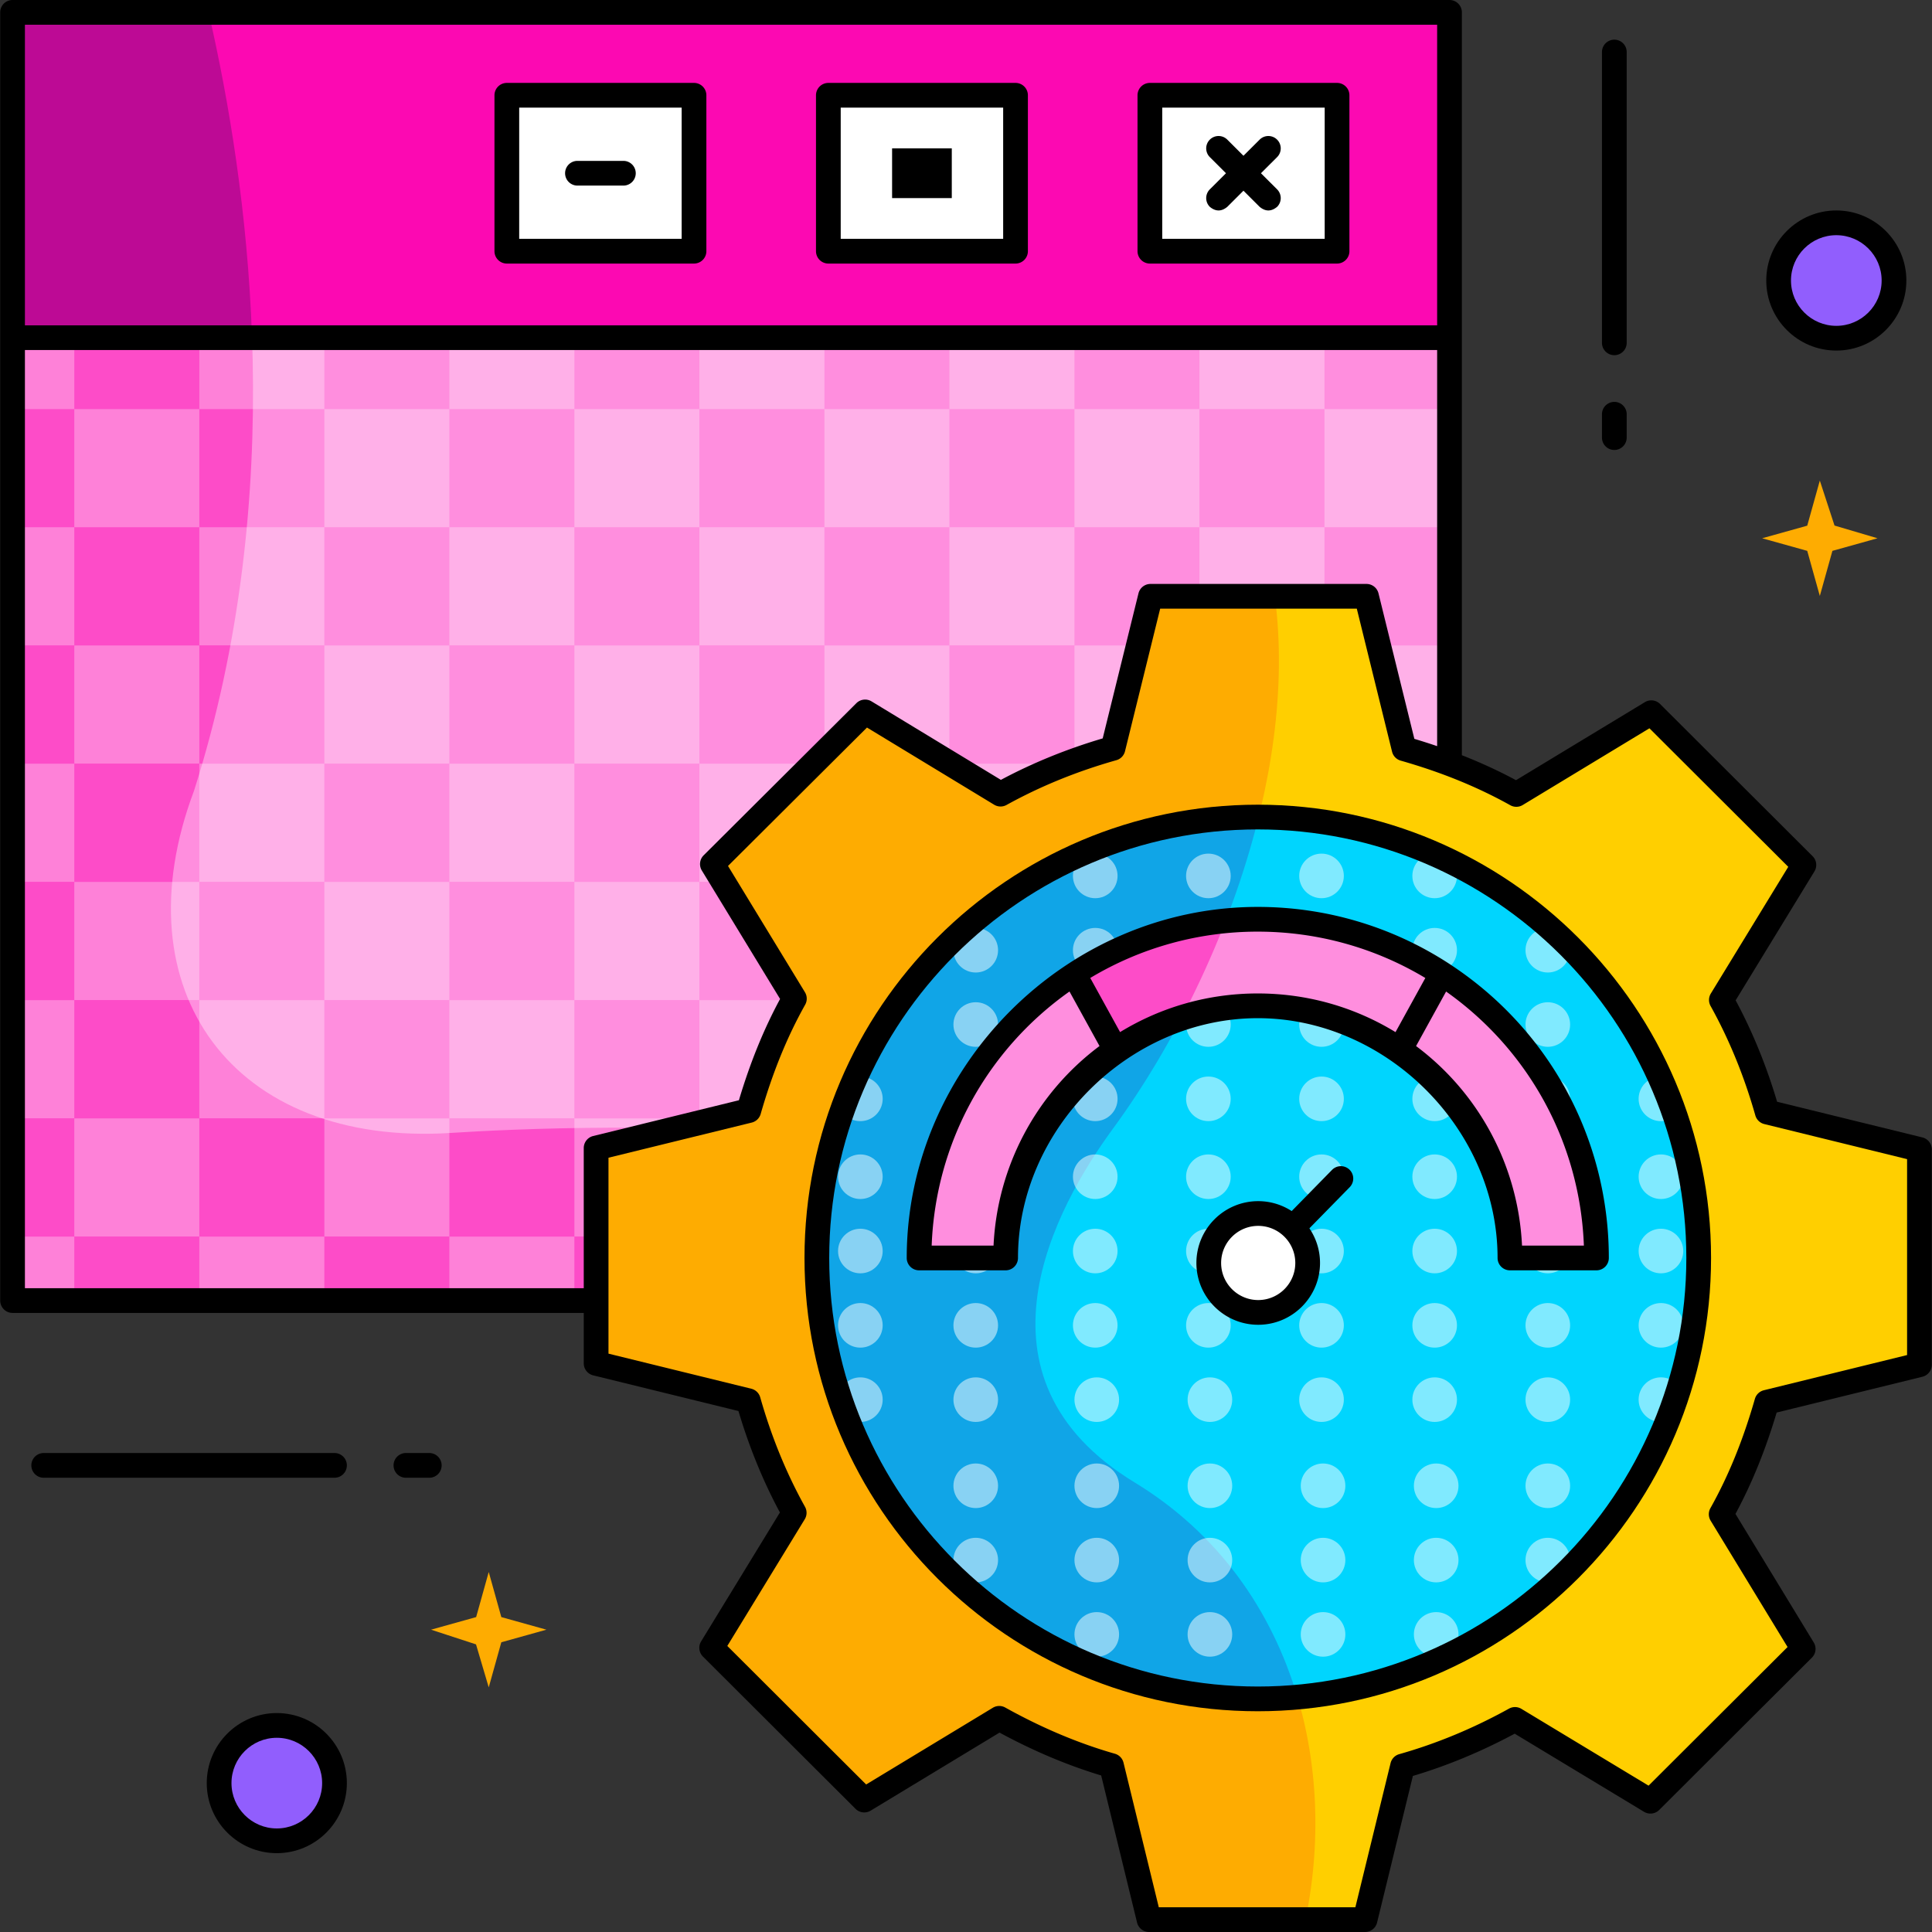 <svg xmlns="http://www.w3.org/2000/svg" viewBox="0 0 468.848 468.848" id="web-optimization">
  <rect x="0" y="0" width="468.848" height="468.848" fill="#333333" stroke="none"/>
  <path fill="#ff8ede" d="M3.047 3h348.712v312.613H3.047z"></path>
  <path fill="#fd4cc8" d="M109.532 274.926c-53.078 3.423-80.656-34.673-62.457-82.997C69.929 120.151 61.037 48.225 50.62 3H3.047v312.613h314.302c-41.526-48.702-179.285-42.527-207.817-40.687z"></path>
  <g fill="#fff" opacity=".3">
    <path d="M78.715 300.069v-28.666h30.338v28.666zM139.391 300.069v-28.666h30.338v28.666zM200.067 300.069v-28.666h30.338v28.666zM260.743 300.069v-28.666h30.338v28.666zM321.419 300.069v-28.666h30.338v28.666zM78.715 242.686V214.02h30.338v28.666zM139.391 242.686V214.02h30.338v28.666zM200.067 242.686V214.02h30.338v28.666zM260.743 242.686V214.02h30.338v28.666zM321.419 242.686V214.02h30.338v28.666zM78.715 185.303v-28.666h30.338v28.666zM139.391 185.303v-28.666h30.338v28.666zM200.067 185.303v-28.666h30.338v28.666zM260.743 185.303v-28.666h30.338v28.666zM321.419 185.303v-28.666h30.338v28.666zM78.715 127.945V99.279h30.338v28.666zM139.391 127.945V99.279h30.338v28.666zM200.067 127.945V99.279h30.338v28.666zM260.743 127.945V99.279h30.338v28.666zM321.419 127.945V99.279h30.338v28.666zM48.371 315.612v-15.518h30.338v15.518zM109.048 315.613v-15.518h30.338v15.518zM169.724 315.613v-15.518h30.338v15.518zM230.4 315.613v-15.518h30.338v15.518zM291.076 315.613v-15.518h30.338v15.518zM48.371 271.377v-28.666h30.338v28.666zM109.048 271.378v-28.666h30.338v28.666zM169.724 271.378v-28.666h30.338v28.666zM230.4 271.378v-28.666h30.338v28.666zM291.076 271.378v-28.666h30.338v28.666zM48.371 213.993v-28.666h30.338v28.666zM109.048 213.994v-28.666h30.338v28.666zM169.724 213.994v-28.666h30.338v28.666zM230.4 213.994v-28.666h30.338v28.666zM291.076 213.994v-28.666h30.338v28.666zM48.371 156.61v-28.666h30.338v28.666zM109.048 156.611v-28.666h30.338v28.666zM169.724 156.611v-28.666h30.338v28.666zM230.4 156.611v-28.666h30.338v28.666zM291.076 156.611v-28.666h30.338v28.666zM48.377 99.279v-17.33h30.338v17.33zM109.053 99.279v-17.33h30.338v17.33zM169.729 99.279v-17.33h30.338v17.33zM230.405 99.279v-17.33h30.338v17.33zM291.081 99.279v-17.33h30.338v17.33zM18.034 300.069v-28.666h30.338v28.666zM18.034 242.686V214.02h30.338v28.666zM18.034 185.303v-28.666h30.338v28.666z"></path>
    <path d="M18.034 127.945V99.279h30.338v28.666zM3.047 315.614v-15.518h14.982v15.518zM3.047 271.379v-28.666h14.982v28.666zM3.048 213.995v-28.666H18.03v28.666zM3.047 156.612v-28.666h14.982v28.666zM3.047 99.279v-17.33h14.987v17.33z"></path>
  </g>
  <path fill="#fc09b2" d="M3.047 3h348.712v78.949H3.047z"></path>
  <path fill="#bd0a95" d="M50.62 3H3.047v78.948h58.119C60.099 51.575 55.531 24.32 50.62 3z"></path>
  <path fill="#fff" d="M279.047 23.12h45.422v37.84h-45.422z"></path>
  <path d="M324.469 63.96h-45.422a3 3 0 0 1-3-3V23.12a3 3 0 0 1 3-3h45.422a3 3 0 0 1 3 3v37.84a3 3 0 0 1-3 3zm-42.422-6h39.422V26.12h-39.422v31.84z"></path>
  <path d="m306.003 42.04 3.917-3.91a2.998 2.998 0 0 0 .004-4.242 2.998 2.998 0 0 0-4.242-.004l-3.924 3.917-3.924-3.917a2.998 2.998 0 0 0-4.242.004 2.998 2.998 0 0 0 .004 4.242l3.917 3.91-3.917 3.91a2.998 2.998 0 0 0-.004 4.242c1.414 1.173 2.828 1.174 4.242.004l3.924-3.917 3.924 3.917c1.415 1.171 2.829 1.169 4.242-.004a2.998 2.998 0 0 0-.004-4.242l-3.917-3.91z"></path>
  <path fill="#fff" d="M201.021 23.12h45.422v37.84h-45.422z"></path>
  <path d="M246.443 63.96h-45.422a3 3 0 0 1-3-3V23.12a3 3 0 0 1 3-3h45.422a3 3 0 0 1 3 3v37.84a3 3 0 0 1-3 3zm-42.422-6h39.422V26.12h-39.422v31.84z"></path>
  <path d="M216.49 36.007h14.485v12.067H216.49z"></path>
  <path fill="#fff" d="M122.996 23.12h45.422v37.84h-45.422z"></path>
  <path d="M168.418 63.96h-45.422a3 3 0 0 1-3-3V23.12a3 3 0 0 1 3-3h45.422a3 3 0 0 1 3 3v37.84a3 3 0 0 1-3 3zm-42.422-6h39.422V26.12h-39.422v31.84z"></path>
  <path d="M151.28 45.04h-11.146a3 3 0 1 1 0-6h11.146a3 3 0 1 1 0 6z"></path>
  <path fill="#ffcf00" d="M465.801 331.192V278.94l-36.94-9.072c-2.717-9.57-6.382-18.68-11.129-27.201l20.026-32.763-37.029-36.948-32.757 19.836c-8.533-4.757-17.653-8.356-27.243-11.092l-9.117-36.991h-52.417l-9.1 36.885c-9.6 2.708-18.739 6.393-27.287 11.124l-32.867-19.947-37.065 36.92 19.899 32.658c-4.772 8.506-8.321 17.599-11.066 27.159l-37.047 9.091v52.252l36.94 9.072c2.717 9.57 6.382 18.68 11.129 27.201l-20.026 32.763 37.029 36.948 32.757-19.836c8.533 4.757 17.653 8.739 27.243 11.475l9.117 37.374h52.417l9.1-37.268c9.6-2.708 18.74-6.584 27.287-11.316l32.867 19.852 37.065-36.968-19.899-32.682c4.772-8.506 8.321-17.611 11.066-27.171l37.047-9.103z"></path>
  <path fill="#feac01" d="M275.371 359.767c-41.96-25.509-19.263-66.804-5.292-85.857 24.166-32.955 45.165-84.692 39.286-129.202h-30.171l-9.1 36.885c-9.6 2.708-18.74 6.393-27.287 11.125L209.94 172.77l-37.065 36.92 19.899 32.658c-4.772 8.506-8.321 17.599-11.066 27.159l-37.047 9.09v52.252l36.94 9.072c2.717 9.57 6.382 18.68 11.129 27.2l-20.026 32.763 37.029 36.948 32.757-19.836c8.533 4.757 17.653 8.739 27.243 11.476l9.117 37.374h37.971c8.223-40.103-4.555-83.648-41.45-106.079z"></path>
  <path d="m466.517 276.026-35.258-8.658c-2.605-8.769-5.984-17.034-10.062-24.617l19.12-31.282a3 3 0 0 0-.44-3.688l-37.028-36.948a3.002 3.002 0 0 0-3.673-.442l-31.279 18.94c-4.177-2.247-8.542-4.253-13.138-6.061V3a3 3 0 0 0-3-3H3.047a3 3 0 0 0-3 3v312.613a3 3 0 0 0 3 3h138.615v12.236a3 3 0 0 0 2.284 2.913l35.258 8.659c2.605 8.769 5.984 17.034 10.062 24.617l-19.12 31.282a3 3 0 0 0 .44 3.688l37.028 36.947a3 3 0 0 0 3.673.442l31.276-18.938c8.174 4.432 16.456 7.925 24.666 10.403l8.708 35.694a2.998 2.998 0 0 0 2.914 2.289h52.417a3 3 0 0 0 2.914-2.288l8.689-35.582c8.378-2.494 16.674-5.938 24.707-10.255l31.393 18.961a3.001 3.001 0 0 0 3.669-.444l37.064-36.968a3 3 0 0 0 .444-3.685l-18.995-31.197c3.98-7.369 7.263-15.447 9.993-24.595l35.369-8.69a3 3 0 0 0 2.284-2.913v-52.252a2.997 2.997 0 0 0-2.282-2.911zM6.047 6h342.712v72.949H6.047V6zm135.615 272.598v34.016H6.047V84.949h342.712v96.123a149.435 149.435 0 0 0-5.53-1.769l-8.704-35.313a3 3 0 0 0-2.913-2.282h-52.417a3 3 0 0 0-2.913 2.281l-8.685 35.202c-8.743 2.584-17.039 5.964-24.707 10.065l-31.393-19.052a3 3 0 0 0-3.674.439l-37.064 36.92a2.999 2.999 0 0 0-.444 3.686l18.993 31.174c-3.983 7.373-7.266 15.447-9.992 24.58l-35.368 8.679a3.004 3.004 0 0 0-2.286 2.916zm321.139 50.241-34.763 8.542a3 3 0 0 0-2.168 2.085c-2.883 10.041-6.415 18.719-10.798 26.531a3 3 0 0 0 .054 3.028l18.671 30.665-33.731 33.644-30.859-18.639a3.003 3.003 0 0 0-3.004-.057c-8.642 4.784-17.606 8.503-26.647 11.053a3 3 0 0 0-2.1 2.176l-8.542 34.98h-47.705l-8.56-35.086a2.999 2.999 0 0 0-2.091-2.174c-8.829-2.52-17.781-6.291-26.605-11.21a2.997 2.997 0 0 0-3.015.054l-30.748 18.618-33.691-33.617 18.792-30.746a3.002 3.002 0 0 0 .062-3.024c-4.497-8.072-8.152-17.008-10.864-26.56a3 3 0 0 0-2.17-2.094l-34.655-8.512V280.95l34.762-8.529a3.003 3.003 0 0 0 2.169-2.086c2.878-10.024 6.41-18.698 10.798-26.519.53-.945.51-2.104-.055-3.028l-18.668-30.641 33.725-33.593 30.858 18.728c.92.559 2.066.581 3.01.061 8.174-4.525 17.139-8.18 26.647-10.861a3.003 3.003 0 0 0 2.099-2.169l8.537-34.604h47.717l8.556 34.709a3.002 3.002 0 0 0 2.09 2.167c9.9 2.825 18.603 6.366 26.604 10.827a2.999 2.999 0 0 0 3.015-.054l30.748-18.619 33.691 33.618-18.792 30.746a3.002 3.002 0 0 0-.062 3.024c4.497 8.072 8.152 17.008 10.864 26.56a3 3 0 0 0 2.17 2.094l34.655 8.511v47.547z"></path>
  <circle cx="305.231" cy="305.278" r="107" fill="#00d5fe"></circle>
  <path fill="#10a5e7" d="M275.371 359.767c-41.96-25.509-19.263-66.804-5.292-85.857 14.786-20.164 28.374-47.361 35.358-75.63-.069 0-.136-.003-.205-.003-59.094 0-107 47.906-107 107 0 59.095 47.906 107 107 107 3.246 0 6.456-.153 9.628-.436-6.223-21.018-19.202-39.74-39.489-52.074z"></path>
  <g fill="#fff" opacity=".5">
    <ellipse cx="375.614" cy="285.561" rx="5.415" ry="5.41"></ellipse>
    <ellipse cx="375.614" cy="303.594" rx="5.415" ry="5.41"></ellipse>
    <ellipse cx="375.614" cy="321.627" rx="5.415" ry="5.41"></ellipse>
    <ellipse cx="375.614" cy="339.661" rx="5.415" ry="5.41"></ellipse>
    <ellipse cx="403.07" cy="285.561" rx="5.415" ry="5.41"></ellipse>
    <ellipse cx="403.07" cy="303.594" rx="5.415" ry="5.41"></ellipse>
    <ellipse cx="403.07" cy="321.627" rx="5.415" ry="5.41"></ellipse>
    <ellipse cx="348.158" cy="285.561" rx="5.415" ry="5.41"></ellipse>
    <ellipse cx="348.158" cy="303.594" rx="5.415" ry="5.41"></ellipse>
    <ellipse cx="348.158" cy="321.627" rx="5.415" ry="5.41"></ellipse>
    <ellipse cx="348.158" cy="339.661" rx="5.415" ry="5.41"></ellipse>
    <ellipse cx="320.702" cy="285.561" rx="5.415" ry="5.41"></ellipse>
    <ellipse cx="320.702" cy="303.594" rx="5.415" ry="5.41"></ellipse>
    <ellipse cx="320.702" cy="321.627" rx="5.415" ry="5.41"></ellipse>
    <ellipse cx="320.702" cy="339.661" rx="5.415" ry="5.41"></ellipse>
    <ellipse cx="293.245" cy="285.561" rx="5.415" ry="5.41"></ellipse>
    <ellipse cx="293.245" cy="303.594" rx="5.415" ry="5.41"></ellipse>
    <ellipse cx="293.245" cy="321.627" rx="5.415" ry="5.41"></ellipse>
    <ellipse cx="293.614" cy="339.661" rx="5.415" ry="5.41"></ellipse>
    <ellipse cx="265.789" cy="285.561" rx="5.415" ry="5.41"></ellipse>
    <ellipse cx="265.789" cy="303.594" rx="5.415" ry="5.41"></ellipse>
    <ellipse cx="265.789" cy="321.627" rx="5.415" ry="5.41"></ellipse>
    <ellipse cx="266.158" cy="339.661" rx="5.415" ry="5.41"></ellipse>
    <ellipse cx="236.789" cy="285.561" rx="5.415" ry="5.41"></ellipse>
    <ellipse cx="236.789" cy="303.594" rx="5.415" ry="5.41"></ellipse>
    <ellipse cx="236.789" cy="321.627" rx="5.415" ry="5.41"></ellipse>
    <ellipse cx="236.789" cy="339.661" rx="5.415" ry="5.41"></ellipse>
    <ellipse cx="208.789" cy="285.561" rx="5.415" ry="5.41"></ellipse>
    <ellipse cx="208.789" cy="303.594" rx="5.415" ry="5.41"></ellipse>
    <ellipse cx="208.789" cy="321.627" rx="5.415" ry="5.41"></ellipse>
    <ellipse cx="208.789" cy="339.661" rx="5.415" ry="5.41"></ellipse>
  </g>
  <g fill="#fff" opacity=".5">
    <ellipse cx="375.614" cy="360.561" rx="5.415" ry="5.41"></ellipse>
    <ellipse cx="375.614" cy="378.594" rx="5.415" ry="5.41"></ellipse>
    <ellipse cx="348.527" cy="360.561" rx="5.415" ry="5.41"></ellipse>
    <ellipse cx="348.527" cy="378.594" rx="5.415" ry="5.41"></ellipse>
    <ellipse cx="348.527" cy="396.627" rx="5.415" ry="5.41"></ellipse>
    <ellipse cx="321.071" cy="360.561" rx="5.415" ry="5.41"></ellipse>
    <ellipse cx="321.071" cy="378.594" rx="5.415" ry="5.41"></ellipse>
    <ellipse cx="321.071" cy="396.627" rx="5.415" ry="5.41"></ellipse>
    <ellipse cx="293.614" cy="360.561" rx="5.415" ry="5.41"></ellipse>
    <ellipse cx="293.614" cy="378.594" rx="5.415" ry="5.41"></ellipse>
    <ellipse cx="293.614" cy="396.627" rx="5.415" ry="5.41"></ellipse>
    <ellipse cx="266.158" cy="360.561" rx="5.415" ry="5.41"></ellipse>
    <ellipse cx="266.158" cy="378.594" rx="5.415" ry="5.41"></ellipse>
    <ellipse cx="266.158" cy="396.627" rx="5.415" ry="5.41"></ellipse>
    <ellipse cx="236.789" cy="360.561" rx="5.415" ry="5.41"></ellipse>
    <ellipse cx="236.789" cy="378.594" rx="5.415" ry="5.41"></ellipse>
  </g>
  <g opacity=".5">
    <ellipse cx="375.614" cy="230.594" fill="#fff" rx="5.415" ry="5.41"></ellipse>
    <ellipse cx="375.614" cy="248.627" fill="#fff" rx="5.415" ry="5.41"></ellipse>
    <ellipse cx="375.614" cy="266.661" fill="#fff" rx="5.415" ry="5.41"></ellipse>
    <ellipse cx="348.158" cy="212.561" fill="#fff" rx="5.415" ry="5.41"></ellipse>
    <ellipse cx="348.158" cy="230.594" fill="#fff" rx="5.415" ry="5.41"></ellipse>
    <ellipse cx="348.158" cy="248.627" fill="#fff" rx="5.415" ry="5.41"></ellipse>
    <ellipse cx="348.158" cy="266.661" fill="#fff" rx="5.415" ry="5.41"></ellipse>
    <g fill="#fff">
      <ellipse cx="320.702" cy="212.561" rx="5.415" ry="5.41"></ellipse>
      <ellipse cx="320.702" cy="230.594" rx="5.415" ry="5.41"></ellipse>
      <ellipse cx="320.702" cy="248.627" rx="5.415" ry="5.41"></ellipse>
      <ellipse cx="320.702" cy="266.661" rx="5.415" ry="5.41"></ellipse>
    </g>
    <g fill="#fff">
      <ellipse cx="293.245" cy="212.561" rx="5.415" ry="5.41"></ellipse>
      <ellipse cx="293.245" cy="230.594" rx="5.415" ry="5.41"></ellipse>
      <ellipse cx="293.245" cy="248.627" rx="5.415" ry="5.41"></ellipse>
      <ellipse cx="293.245" cy="266.661" rx="5.415" ry="5.41"></ellipse>
    </g>
    <g fill="#fff">
      <ellipse cx="265.789" cy="212.561" rx="5.415" ry="5.41"></ellipse>
      <ellipse cx="265.789" cy="230.594" rx="5.415" ry="5.41"></ellipse>
      <ellipse cx="265.789" cy="248.627" rx="5.415" ry="5.41"></ellipse>
      <ellipse cx="265.789" cy="266.661" rx="5.415" ry="5.41"></ellipse>
    </g>
    <g fill="#fff">
      <ellipse cx="236.789" cy="230.594" rx="5.415" ry="5.41"></ellipse>
      <ellipse cx="236.789" cy="248.627" rx="5.415" ry="5.41"></ellipse>
      <ellipse cx="236.789" cy="266.661" rx="5.415" ry="5.41"></ellipse>
    </g>
    <path fill="#fff" d="M403.07 334.251a5.412 5.412 0 0 0-5.415 5.41 5.412 5.412 0 0 0 5.415 5.41c.561 0 1.102-.085 1.61-.243a105.86 105.86 0 0 0 2.878-8.194 5.409 5.409 0 0 0-4.488-2.383zm-5.415-67.59a5.412 5.412 0 0 0 8.898 4.139 106.496 106.496 0 0 0-3.764-9.535 5.408 5.408 0 0 0-5.134 5.396zm-188.866 5.41a5.412 5.412 0 0 0 5.415-5.41 5.412 5.412 0 0 0-6.58-5.281 106.294 106.294 0 0 0-3.323 8.309 5.412 5.412 0 0 0 4.488 2.382z"></path>
  </g>
  <path d="M305.231 415.278c-60.654 0-110-49.346-110-110s49.346-110 110-110 110 49.346 110 110-49.345 110-110 110zm0-214c-57.346 0-104 46.654-104 104s46.654 104 104 104 104-46.654 104-104-46.654-104-104-104z"></path>
  <path fill="#ff8ede" d="m349.891 236.292-10.161 18.447c16.114 11.021 26.694 29.542 26.694 50.539h21c0-28.922-14.951-54.336-37.533-68.986zm-126.852 68.986h21c0-21 10.583-39.524 26.702-50.544l-10.16-18.446c-22.587 14.647-37.542 40.064-37.542 68.99z"></path>
  <path fill="#ff8ede" d="M305.231 223.085a81.777 81.777 0 0 0-44.651 13.202l10.16 18.446a60.897 60.897 0 0 1 34.49-10.648 60.904 60.904 0 0 1 34.499 10.654l10.161-18.447a81.775 81.775 0 0 0-44.659-13.207z"></path>
  <path fill="#fd4cc8" d="M270.741 254.733a61.009 61.009 0 0 1 16.039-7.812c3.9-7.454 7.5-15.321 10.65-23.456a81.738 81.738 0 0 0-36.849 12.821l10.16 18.447z"></path>
  <path d="M351.523 233.776c-13.805-8.956-29.812-13.69-46.292-13.69-46.4 0-85.192 38.777-85.192 85.191a3 3 0 0 0 3 3h21a3 3 0 0 0 3-3c0-31.28 26.99-58.191 58.192-58.191 31.208 0 58.192 26.947 58.192 58.191a3 3 0 0 0 3 3h21a3 3 0 0 0 3-3c.001-28.97-14.541-55.7-38.9-71.501zm-110.414 68.501h-15.015c.924-24.7 13.223-47.368 33.444-61.662l7.288 13.23a64.203 64.203 0 0 0-25.717 48.432zm64.122-61.191c-11.878 0-23.361 3.233-33.416 9.38l-7.237-13.138a78.876 78.876 0 0 1 40.653-11.242c14.386 0 28.384 3.88 40.661 11.247l-7.236 13.139c-10.057-6.151-21.545-9.386-33.425-9.386zm64.123 61.191a64.203 64.203 0 0 0-25.709-48.426l7.287-13.23c20.218 14.293 32.513 36.959 33.437 61.656h-15.015z"></path>
  <circle cx="305.336" cy="306.49" r="12" fill="#fff"></circle>
  <path d="M327.497 283.858a3 3 0 0 0-4.242.043l-9.796 9.996a14.9 14.9 0 0 0-8.123-2.408c-8.271 0-15 6.729-15 15s6.729 15 15 15 15-6.729 15-15c0-3.112-.953-6.004-2.581-8.403l9.785-9.986a2.999 2.999 0 0 0-.043-4.242zm-22.161 31.631c-4.963 0-9-4.037-9-9s4.037-9 9-9 9 4.037 9 9-4.037 9-9 9z"></path>
  <circle cx="445.627" cy="68.073" r="14" fill="#915efd"></circle>
  <path d="M445.627 85.073c-9.374 0-17-7.626-17-17s7.626-17 17-17 17 7.626 17 17-7.626 17-17 17zm0-28c-6.065 0-11 4.935-11 11s4.935 11 11 11 11-4.935 11-11-4.935-11-11-11z"></path>
  <path fill="#feac01" d="m427.627 130.625 10.945 3.055 3.055 10.945 3.055-10.945 10.945-3.055-10.433-3.086-3.567-10.914-3.055 10.945z"></path>
  <path d="M391.757 86.194a3 3 0 0 1-3-3V12.628a3 3 0 1 1 6 0v70.566a3 3 0 0 1-3 3zm0 23a3 3 0 0 1-3-3v-5.666a3 3 0 1 1 6 0v5.666a3 3 0 0 1-3 3z"></path>
  <path fill="#feac01" d="m118.604 381.483 3.055 10.945 10.945 3.055-10.945 3.055-3.055 10.945-3.086-10.433-10.914-3.567 10.945-3.055z"></path>
  <path d="M81.174 358.613H10.607a3 3 0 1 1 0-6h70.566a3 3 0 0 1 .001 6zm23 0h-5.667a3 3 0 1 1 0-6h5.667a3 3 0 1 1 0 6z"></path>
  <circle cx="67.174" cy="432.716" r="14" fill="#915efd"></circle>
  <path d="M67.174 449.717c-9.374 0-17-7.626-17-17s7.626-17 17-17 17 7.626 17 17-7.626 17-17 17zm0-28c-6.065 0-11 4.935-11 11s4.935 11 11 11 11-4.935 11-11-4.935-11-11-11z"></path>
</svg>
